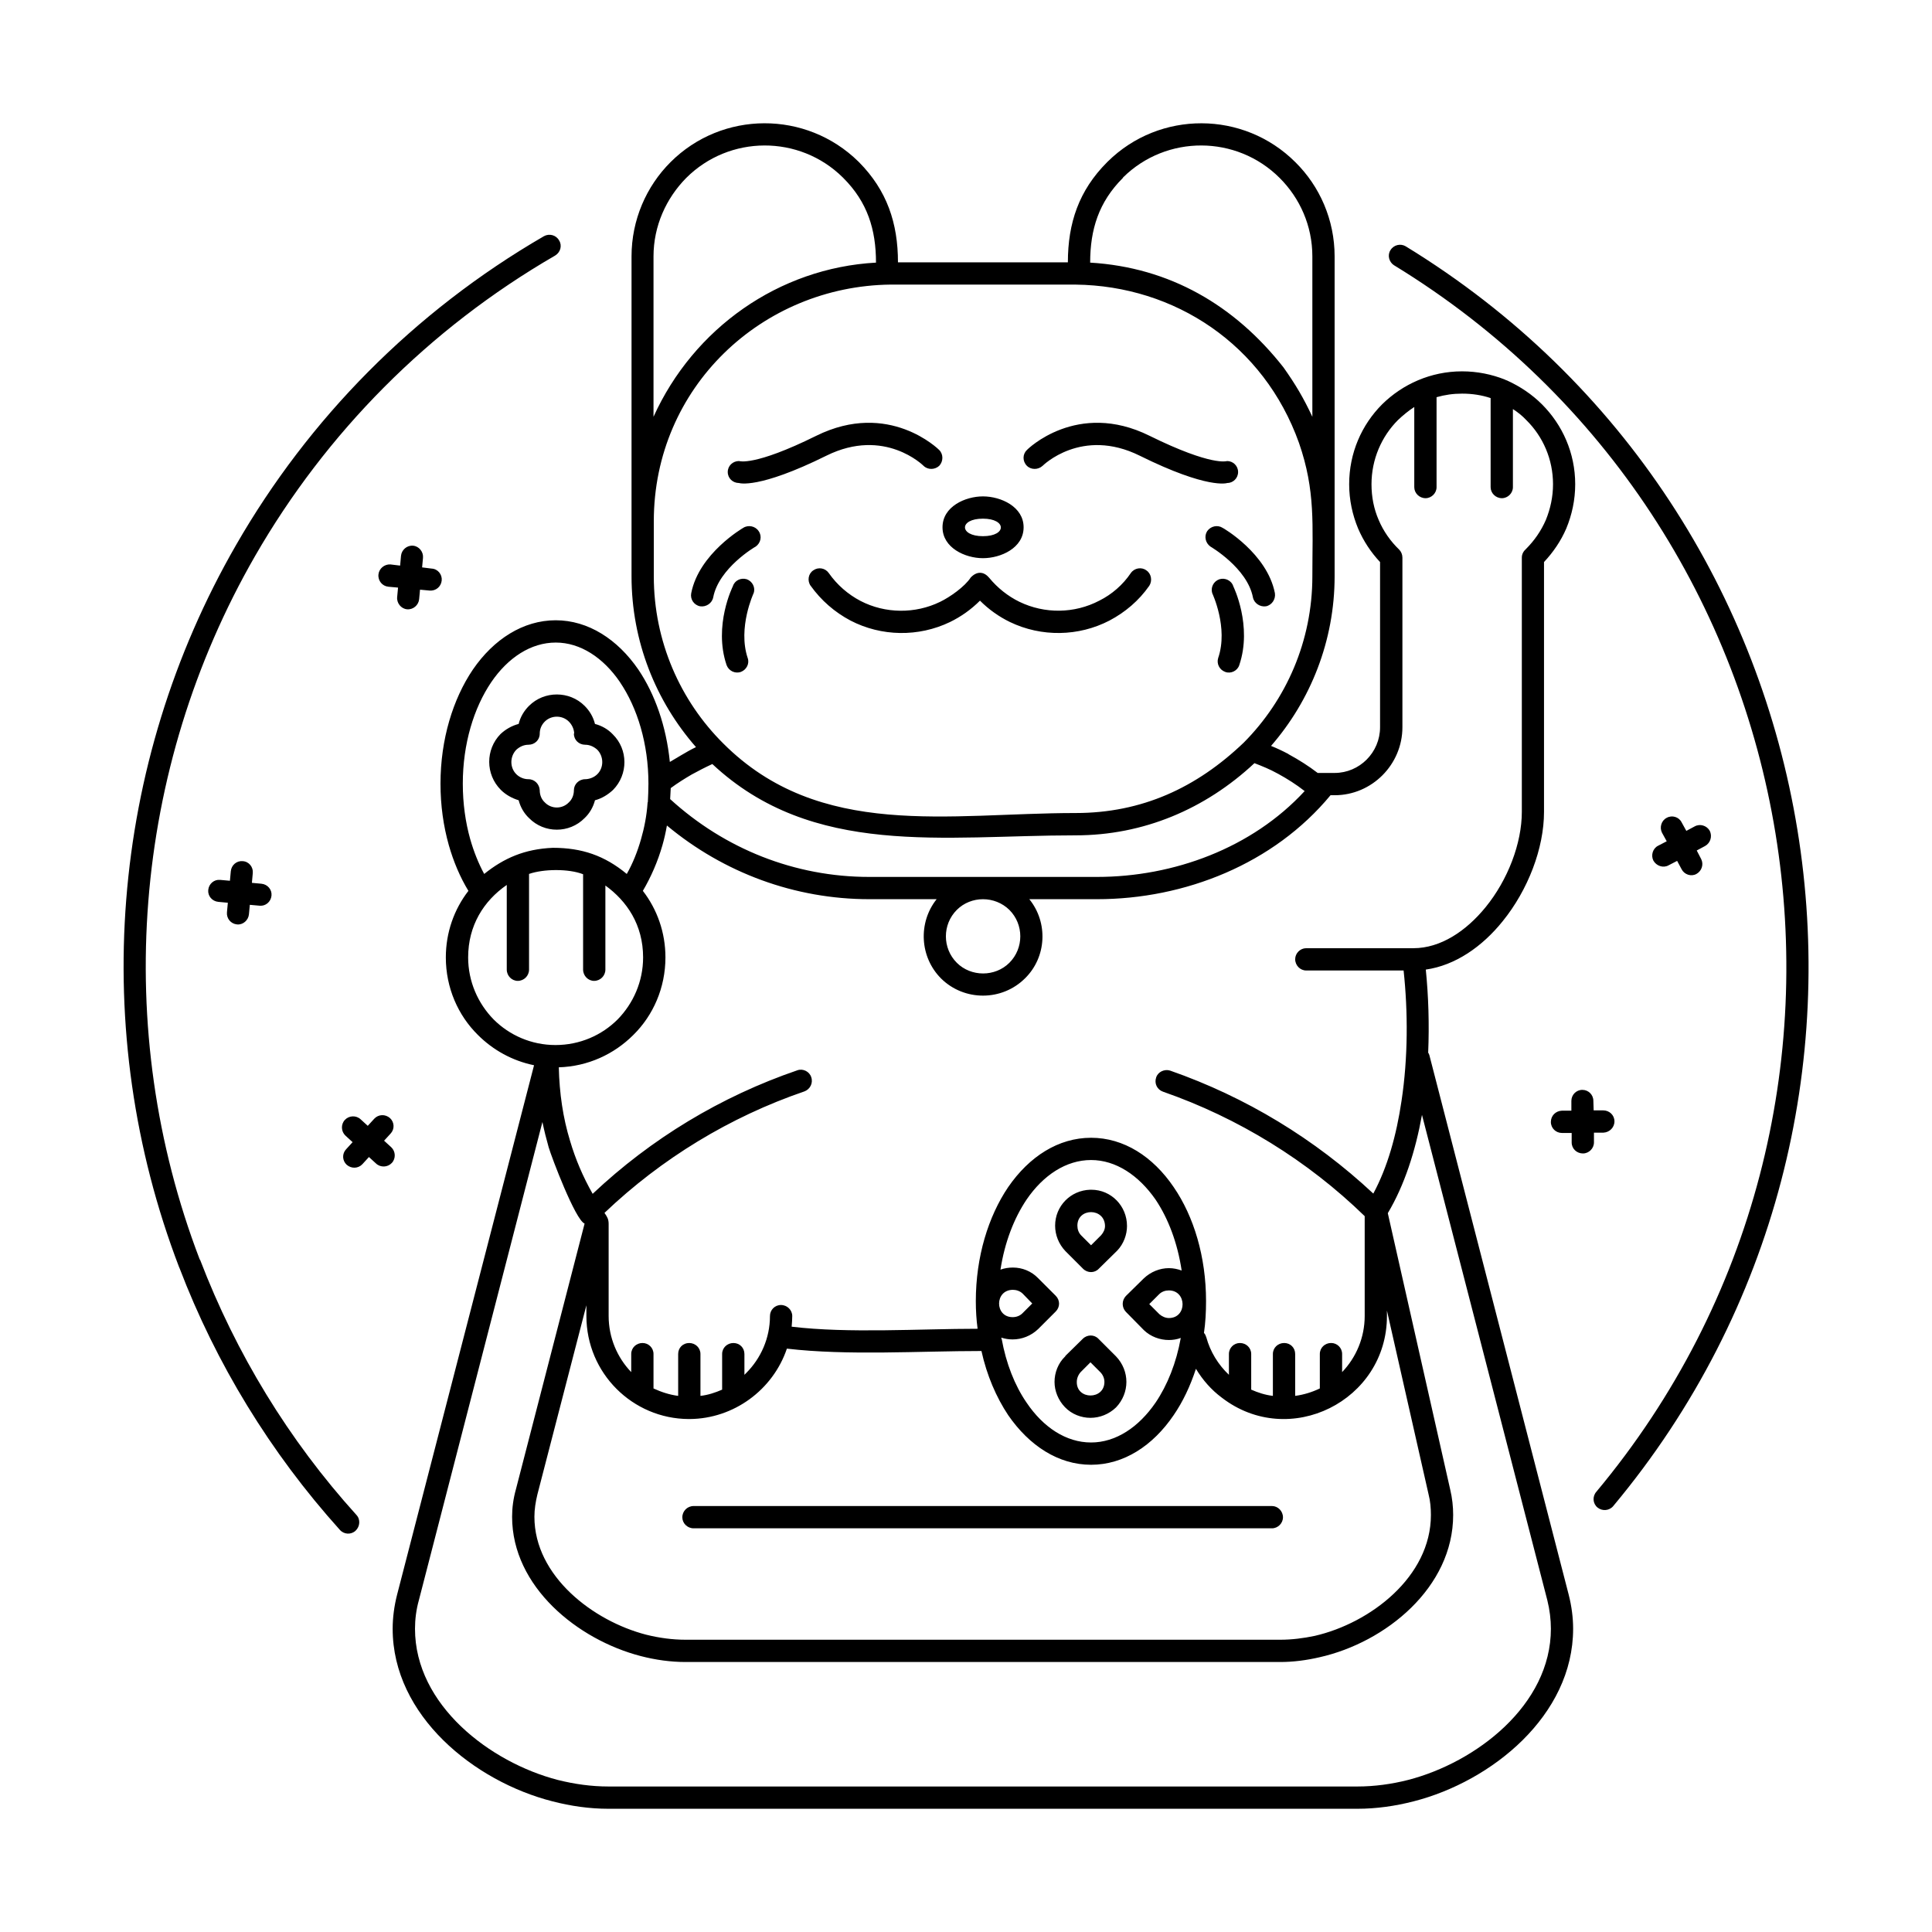 <?xml version="1.0" encoding="UTF-8"?>
<!-- Uploaded to: SVG Repo, www.svgrepo.com, Generator: SVG Repo Mixer Tools -->
<svg fill="#000000" width="800px" height="800px" version="1.1" viewBox="144 144 512 512" xmlns="http://www.w3.org/2000/svg">
 <path d="m340.96 283.89c1.34-0.867 3.227-0.473 4.094 0.867 0.945 1.34 0.551 3.148-0.789 4.094-0.078 0-9.762 5.668-11.258 13.461-0.316 1.574-1.891 2.598-3.465 2.363-1.652-0.316-2.676-1.891-2.363-3.465 2.047-10.547 13.777-17.32 13.777-17.32zm-13.145 265.13c-1.652 0-2.992-1.34-2.992-2.914 0-1.652 1.34-2.992 2.992-2.992h153.27c1.574 0 2.914 1.34 2.914 2.992 0 1.574-1.34 2.914-2.914 2.914zm-80.926-249.54c-1.574-0.156-2.754-1.574-2.598-3.227 0.156-1.574 1.574-2.754 3.148-2.676l2.598 0.316 0.234-2.598c0.156-1.574 1.574-2.832 3.227-2.676 1.574 0.156 2.754 1.652 2.598 3.227l-0.234 2.519 2.519 0.316c1.652 0.078 2.832 1.574 2.676 3.148-0.156 1.652-1.574 2.832-3.227 2.676l-2.519-0.234-0.234 2.519c-0.156 1.574-1.574 2.832-3.227 2.676-1.574-0.156-2.754-1.652-2.598-3.227l0.234-2.519-2.598-0.234zm-45.027 83.523c-1.652-0.156-2.832-1.574-2.676-3.148 0.156-1.652 1.574-2.832 3.148-2.676l2.598 0.234 0.234-2.519c0.156-1.652 1.574-2.832 3.148-2.676 1.652 0.078 2.832 1.574 2.676 3.148l-0.234 2.598 2.519 0.234c1.652 0.156 2.832 1.574 2.676 3.148-0.156 1.652-1.574 2.832-3.148 2.676l-2.598-0.234-0.234 2.519c-0.156 1.574-1.574 2.832-3.148 2.676-1.652-0.156-2.832-1.574-2.676-3.227l0.234-2.519zm33.691 61.953c-1.18-1.102-1.258-2.992-0.156-4.172 1.102-1.18 2.992-1.258 4.172-0.156l1.891 1.73 1.73-1.891c1.102-1.18 2.914-1.258 4.172-0.156 1.18 1.102 1.258 2.914 0.156 4.094l-1.73 1.891 1.891 1.73c1.18 1.102 1.258 2.992 0.156 4.172-1.102 1.18-2.992 1.258-4.172 0.156l-1.891-1.73-1.73 1.891c-1.102 1.18-2.914 1.258-4.172 0.156-1.18-1.102-1.258-2.914-0.156-4.094l1.73-1.891zm359.28-73.289c0.707 1.418 0.156 3.148-1.258 3.938-1.418 0.789-3.227 0.156-3.938-1.258l-1.18-2.203-2.281 1.18c-1.418 0.789-3.227 0.156-4.016-1.258-0.707-1.418-0.156-3.227 1.258-3.938l2.281-1.18-1.258-2.281c-0.707-1.418-0.156-3.227 1.258-3.938 1.418-0.789 3.227-0.234 3.938 1.18l1.258 2.281 2.203-1.18c1.418-0.789 3.227-0.234 4.016 1.18 0.707 1.496 0.156 3.227-1.258 4.016l-2.203 1.18zm-28.418 75.098c0 1.574-1.34 2.914-2.914 2.914-1.652 0-2.992-1.258-2.992-2.914v-2.519h-2.598c-1.574 0-2.914-1.258-2.914-2.914 0-1.652 1.258-2.914 2.914-2.992h2.519v-2.598c0-1.574 1.258-2.914 2.914-2.914 1.574 0 2.914 1.258 2.914 2.914l0.078 2.519h2.519c1.652 0 2.992 1.258 2.992 2.914 0 1.652-1.34 2.914-2.914 2.992h-2.519zm-52.98-232.46c-1.34-0.867-1.812-2.676-0.945-4.016 0.867-1.418 2.676-1.812 4.016-1.023 116.59 71.242 141.93 229.79 55.027 333.85-1.023 1.258-2.914 1.418-4.172 0.395-1.258-1.023-1.418-2.914-0.316-4.172 84.625-101.31 59.828-255.76-53.609-325.04zm-274.97 331.18c1.102 1.18 0.945 3.07-0.234 4.172-1.18 1.102-3.07 1.023-4.172-0.234-18.422-20.469-32.828-44.082-42.508-69.43l-0.078-0.156c-24.008-62.66-18.422-133.27 15.113-191.45 19.207-33.379 47.074-61.797 81.555-81.789 1.418-0.789 3.227-0.316 4.016 1.102 0.867 1.34 0.395 3.148-1.023 4.016-33.613 19.445-60.773 47.074-79.508 79.586-32.59 56.602-38.023 125.48-14.719 186.41l0.156 0.234c9.445 24.641 23.379 47.625 41.406 67.543zm49.91-210.26c-0.867 0.867-1.34 1.969-1.34 3.227 0 1.652-1.34 2.914-2.992 2.914-1.258 0-2.363 0.551-3.227 1.34-1.73 1.812-1.73 4.723 0 6.453 0.867 0.867 2.047 1.34 3.227 1.34 1.652 0 2.914 1.34 2.992 2.914 0 1.258 0.473 2.441 1.34 3.227 1.73 1.812 4.644 1.812 6.375 0 0.867-0.789 1.34-1.969 1.34-3.227 0-1.574 1.34-2.914 2.992-2.914h0.156c1.18-0.078 2.281-0.551 3.07-1.34 1.73-1.73 1.73-4.644 0-6.453-0.867-0.789-1.969-1.34-3.227-1.34-1.652 0-2.992-1.258-2.992-2.914l0.078-0.156c-0.078-1.18-0.629-2.281-1.418-3.07-1.73-1.73-4.644-1.73-6.375 0zm-4.172-4.172c4.016-4.016 10.707-4.016 14.719 0 1.34 1.34 2.281 2.914 2.754 4.801 1.812 0.473 3.465 1.418 4.723 2.754 4.094 4.016 4.094 10.629 0.078 14.719-1.34 1.258-2.992 2.281-4.801 2.754-0.473 1.812-1.418 3.465-2.754 4.723-4.016 4.094-10.707 4.094-14.719 0-1.34-1.258-2.281-2.914-2.754-4.723-1.812-0.551-3.465-1.496-4.723-2.754-4.094-4.094-4.094-10.707-0.078-14.801 1.34-1.258 2.992-2.203 4.801-2.676 0.473-1.891 1.418-3.465 2.754-4.801zm146.34 140.36 2.598 2.598 2.676-2.676c0.629-0.707 1.023-1.574 1.023-2.441-0.078-4.879-7.32-4.879-7.32-0.078 0 0.945 0.316 1.891 1.023 2.598zm0.473 8.816-4.644-4.644c-1.812-1.891-2.754-4.328-2.754-6.769 0-5.195 4.094-9.367 9.289-9.523h0.316c5.273 0 9.445 4.328 9.445 9.605 0 2.281-0.867 4.723-2.598 6.535l-4.879 4.801c-1.102 1.18-2.992 1.18-4.172 0zm20.152 6.769-2.598 2.598 2.676 2.676c0.707 0.629 1.652 1.023 2.519 1.023 4.879 0 4.801-7.32 0-7.32-0.945 0-1.891 0.316-2.598 1.023zm-8.816 0.473 4.723-4.644c1.891-1.812 4.328-2.754 6.691-2.754 1.18 0 2.281 0.234 3.387 0.629-1.102-7.32-3.543-13.777-6.926-18.812-4.488-6.453-10.547-10.469-17.082-10.469-6.613 0-12.676 4.016-17.082 10.469-3.387 5.039-5.824 11.414-6.926 18.578 1.102-0.395 2.203-0.551 3.305-0.551 2.441 0 4.879 0.945 6.691 2.832l4.644 4.644c1.18 1.18 1.18 2.992 0 4.172l-4.644 4.644c-1.891 1.812-4.328 2.754-6.769 2.754-1.023 0-2.047-0.156-2.992-0.473v0.312h0.078c1.18 6.535 3.465 12.359 6.613 16.926 4.41 6.535 10.469 10.547 17.082 10.547 6.535 0 12.594-4.016 17.082-10.547 3.148-4.644 5.512-10.547 6.691-17.16-1.023 0.395-2.125 0.551-3.148 0.551-2.363 0-4.801-0.867-6.613-2.598l-4.801-4.879c-1.102-1.18-1.102-2.992 0-4.172zm-15.98 15.824 4.566-4.488c1.18-1.18 3.07-1.18 4.172 0l4.644 4.644c1.812 1.891 2.754 4.328 2.754 6.769 0 2.441-0.945 4.879-2.754 6.769-1.891 1.812-4.328 2.754-6.769 2.754-2.441 0-4.961-0.945-6.769-2.832-1.812-1.891-2.754-4.328-2.754-6.691 0-2.441 0.945-4.961 2.832-6.769zm6.613 1.73-2.598 2.598c-0.629 0.707-1.023 1.652-1.023 2.598-0.078 4.801 7.32 4.801 7.32 0 0-0.945-0.395-1.891-1.102-2.598zm-15.43-15.586-2.519-2.598c-0.707-0.707-1.73-1.023-2.598-1.023-4.879 0-4.879 7.242-0.078 7.242 0.945 0 1.891-0.316 2.598-1.023zm-118.63-21.176c-2.441-0.945-8.738-17.555-9.523-20.23-0.629-2.203-1.18-4.41-1.652-6.691l-32.746 126.74c-0.707 2.519-1.023 5.117-1.023 7.559 0 20.23 19.918 35.426 37.863 40.07 4.41 1.102 8.895 1.73 13.383 1.73h198.53c4.488 0 9.055-0.629 13.383-1.73 18.027-4.644 37.863-19.836 37.863-40.07 0-2.441-0.316-5.039-0.945-7.559l-33.219-128.63c-1.73 9.605-4.644 18.656-9.055 26.055l16.531 73.211c0.551 2.281 0.789 4.566 0.789 6.769 0 19.207-17.871 33.77-35.426 37.707-3.387 0.789-6.926 1.258-10.391 1.258h-157.6c-3.938 0-7.949-0.551-11.887-1.574-16.688-4.328-34.086-18.344-34.086-36.918 0-2.363 0.316-4.801 1.023-7.32zm2.125-7.871c15.508-14.641 34.008-25.82 54.238-32.746 1.496-0.551 3.227 0.316 3.699 1.812 0.551 1.574-0.316 3.227-1.812 3.777-19.758 6.769-37.863 17.789-52.98 32.195 0.707 1.023 1.102 1.652 1.102 2.914v24.402c0 5.746 2.281 11.02 5.984 14.879v-4.801c0-1.652 1.34-2.914 2.992-2.914 1.574 0 2.914 1.258 2.914 2.914v9.133c2.047 0.945 4.172 1.652 6.535 1.969v-11.098c0-1.652 1.258-2.914 2.914-2.914 1.652 0 2.992 1.258 2.992 2.914v11.098c2.047-0.234 3.938-0.867 5.746-1.652v-9.445c0-1.652 1.34-2.914 2.992-2.914s2.914 1.258 2.914 2.914v5.512l0.473-0.473c3.856-3.856 6.297-9.211 6.297-15.113 0-1.574 1.258-2.914 2.914-2.914 1.652 0 2.992 1.34 2.992 2.914 0 0.945-0.078 1.891-0.156 2.832 15.113 1.812 33.852 0.551 49.277 0.551-0.316-2.363-0.473-4.801-0.473-7.32 0-11.73 3.305-22.434 8.582-30.23 5.59-8.109 13.305-13.066 21.965-13.066 8.66 0 16.375 4.961 21.883 13.066 5.352 7.793 8.582 18.5 8.582 30.23 0 2.914-0.156 5.746-0.551 8.422 0.316 0.316 0.473 0.707 0.629 1.18 1.023 3.777 3.148 7.242 5.984 9.918v-5.512c0-1.652 1.34-2.914 2.914-2.914 1.652 0 2.992 1.258 2.992 2.914v9.445c1.812 0.789 3.699 1.418 5.746 1.652v-11.098c0-1.652 1.34-2.914 2.992-2.914s2.914 1.258 2.914 2.914v11.098c2.363-0.316 4.566-1.023 6.535-1.969v-9.133c0-1.652 1.34-2.914 2.992-2.914 1.574 0 2.914 1.258 2.914 2.914v4.801c3.699-3.856 5.984-9.133 5.984-14.879v-26.449c-15.113-14.719-33.535-26.055-53.449-32.984-1.574-0.551-2.363-2.203-1.812-3.777 0.473-1.496 2.203-2.281 3.699-1.812 20.074 7.008 38.336 18.105 53.844 32.59 3.777-7.008 6.141-15.508 7.477-24.562 1.73-11.414 1.73-23.617 0.551-34.559h-25.82c-1.574 0-2.914-1.34-2.914-2.992 0-1.574 1.34-2.914 2.914-2.914h28.418c7.164 0 13.934-4.488 19.129-10.863 5.902-7.242 9.605-16.926 9.605-25.27v-67.383c0-0.945 0.473-1.73 1.102-2.281 2.203-2.203 4.016-4.801 5.273-7.715 1.18-2.914 1.891-6.062 1.891-9.445 0-6.613-2.676-12.676-7.086-17.004-1.023-1.102-2.203-2.047-3.543-2.914v20.703c0 1.574-1.34 2.914-2.914 2.914-1.652 0-2.992-1.34-2.992-2.914v-23.617c-2.363-0.789-4.879-1.18-7.559-1.18-2.363 0-4.566 0.316-6.769 0.945v23.852c0 1.574-1.34 2.914-2.914 2.914-1.652 0-2.992-1.34-2.992-2.914v-21.254c-1.574 1.023-2.992 2.203-4.328 3.465-4.328 4.328-7.008 10.391-7.008 17.004 0 3.387 0.629 6.535 1.891 9.445 1.258 2.992 3.148 5.668 5.434 7.871 0.551 0.551 0.867 1.34 0.867 2.125v44.949c0 9.918-8.109 18.027-17.949 18.027h-1.102c-15.035 18.184-38.574 27.551-61.875 27.551h-17.949c5.039 6.219 4.566 15.352-1.102 20.941-6.141 6.141-16.137 6.141-22.277 0.078-5.668-5.668-6.141-14.801-1.18-21.02h-17.871c-19.602 0-38.496-6.926-53.609-19.523-0.316 1.812-0.707 3.543-1.18 5.195-1.258 4.41-3.07 8.5-5.195 12.121 3.777 4.879 5.984 11.02 5.984 17.633 0 8.031-3.227 15.352-8.5 20.547-5.117 5.117-12.043 8.344-19.758 8.582 0.156 6.848 1.102 13.383 2.992 19.523 1.418 4.801 3.387 9.445 5.984 14.012zm110.45-75.258c-3.856-3.777-10.156-3.777-13.934 0-3.856 3.856-3.856 10.156 0 14.012 3.777 3.777 10.156 3.777 13.934 0 3.856-3.856 3.856-10.156 0-14.012zm-120.21-76.754c8.582 0 16.375 5.039 21.883 13.066 4.41 6.535 7.398 15.035 8.344 24.48l2.914-1.73c1.34-0.789 2.676-1.574 4.016-2.203-10.629-12.121-17.082-28.023-17.082-45.266v-84.781c0-9.684 3.938-18.578 10.312-24.953 13.699-13.699 35.977-13.777 49.828-0.156l0.156 0.156c7.398 7.477 10.312 16.137 10.312 26.527h45.027c0-10.391 2.914-19.051 10.391-26.527l0.156-0.156c13.777-13.617 36.055-13.539 49.75 0.156 6.453 6.375 10.391 15.273 10.391 24.953v84.781c0 17.082-6.375 32.906-16.848 44.949 1.574 0.629 3.07 1.34 4.566 2.125l0.078 0.078c2.754 1.496 5.352 3.148 7.715 4.961h4.488c6.613 0 12.043-5.434 12.043-12.121v-43.77c-2.441-2.598-4.41-5.59-5.824-8.895-1.496-3.621-2.363-7.559-2.363-11.73 0-8.266 3.305-15.742 8.738-21.176 5.434-5.352 12.91-8.738 21.176-8.738 4.016 0 7.871 0.789 11.414 2.203l0.156 0.078 0.078 0.078h0.156l0.156 0.078c3.465 1.574 6.613 3.699 9.211 6.297 5.434 5.434 8.816 12.91 8.816 21.176 0 4.172-0.867 8.109-2.363 11.73-1.418 3.305-3.465 6.297-5.902 8.895v66.203c0 9.684-4.25 20.703-10.941 28.969-5.434 6.769-12.594 11.73-20.387 12.832 0.707 7.008 0.945 14.484 0.629 22.043 0.156 0.156 0.234 0.395 0.316 0.629l36.918 142.96c0.789 3.07 1.18 6.141 1.18 9.055 0 22.984-21.57 40.461-42.273 45.738-4.879 1.258-9.918 1.969-14.879 1.969h-198.53c-4.961 0-9.918-0.707-14.801-1.969-20.703-5.273-42.352-22.672-42.352-45.738 0-2.914 0.395-5.984 1.18-9.055l36.289-140.28c-5.746-1.18-10.863-4.016-14.879-8.031-5.273-5.195-8.5-12.516-8.5-20.547 0-6.613 2.203-12.754 5.984-17.633-2.203-3.621-3.938-7.715-5.195-12.121-1.418-5.039-2.203-10.469-2.203-16.297 0-11.73 3.305-22.434 8.582-30.23 5.512-8.031 13.305-13.066 21.965-13.066zm30.465 44.477-0.156 2.914c14.484 13.227 33.062 20.625 52.742 20.625h60.379c20.309 0 41.094-7.637 55.027-22.75-2.203-1.73-4.566-3.227-7.008-4.566l-0.156-0.078c-1.969-1.102-4.094-1.969-6.141-2.754-13.066 12.203-29.441 19.129-47.391 19.129-35.031 0-69.668 5.984-96.273-18.895-1.891 0.867-3.699 1.812-5.434 2.754-1.891 1.102-3.777 2.281-5.59 3.621zm-13.461-28.102c-4.41-6.453-10.469-10.469-17.004-10.469-6.613 0-12.676 4.016-17.082 10.469-4.644 6.848-7.559 16.375-7.559 26.922 0 5.273 0.707 10.234 1.969 14.719 0.945 3.305 2.203 6.453 3.699 9.211 5.195-4.172 10.707-6.613 18.184-6.926 7.715 0 13.699 2.047 19.602 6.926 1.574-2.754 2.832-5.902 3.777-9.211 0.867-2.992 1.496-6.219 1.73-9.523v-0.156l0.078-0.156c0.078-1.574 0.156-3.227 0.156-4.879 0-10.547-2.914-20.074-7.559-26.922zm152.64 182c-1.496 4.566-3.465 8.738-5.902 12.281-5.512 8.109-13.227 13.145-21.883 13.145-8.66 0-16.375-5.039-21.965-13.145-3.148-4.723-5.668-10.547-7.086-17.004-16.375 0-35.504 1.258-51.562-0.629-3.699 10.941-14.09 18.578-25.742 18.656h-0.312c-14.801-0.078-27.078-12.121-27.078-27.316v-2.832l-12.988 50.145c-0.473 1.969-0.789 3.938-0.789 5.902 0 15.742 15.586 27.629 29.598 31.25 3.465 0.867 7.008 1.34 10.469 1.34h157.6c3.07 0 6.141-0.395 9.133-1.023 14.719-3.387 30.781-15.664 30.781-32.039 0-1.812-0.156-3.699-0.629-5.512l-11.02-48.648v1.418c0 22.516-25.898 35.426-43.77 21.648-2.754-2.047-5.039-4.644-6.848-7.637zm-176.73-131.15v25.348c0 1.652-1.34 2.992-2.992 2.992-1.574 0-2.914-1.34-2.914-2.992v-22.434c-6.141 4.25-10.234 10.785-10.234 19.207 0 6.375 2.598 12.203 6.769 16.453 4.172 4.172 9.996 6.769 16.375 6.769 6.453 0 12.281-2.598 16.453-6.769 4.172-4.25 6.769-10.078 6.769-16.453 0-8.66-4.328-14.957-9.996-19.051v22.277c0 1.652-1.34 2.992-2.992 2.992-1.574 0-2.914-1.34-2.914-2.992v-25.27c-3.856-1.496-10.469-1.418-14.328-0.078zm41.645-184.44c-5.273 5.352-8.66 12.676-8.66 20.781v42.508c10.629-23.457 33.219-39.438 58.961-40.855 0-8.816-2.281-16.059-8.66-22.434l-0.156-0.156c-11.492-11.336-30.07-11.258-41.484 0.156zm157.28 0c-11.414-11.414-29.992-11.492-41.484-0.156l-0.078 0.156c-6.375 6.375-8.66 13.617-8.66 22.434 21.098 1.258 38.336 11.336 51.246 27.789 3.227 4.566 5.273 8.031 7.637 13.066v-42.508c0-8.109-3.305-15.43-8.66-20.781zm-124.3 108.08c-0.945-1.34-0.629-3.227 0.707-4.094 1.34-0.945 3.148-0.629 4.094 0.707 2.203 3.148 5.117 5.668 8.422 7.398 6.535 3.387 14.484 3.465 21.098 0.234 2.598-1.258 6.535-4.016 8.109-6.453 1.574-1.652 3.387-1.652 4.801 0l0.078 0.078c2.203 2.676 4.961 4.879 8.031 6.375 6.691 3.227 14.562 3.148 21.176-0.316 3.305-1.652 6.219-4.172 8.344-7.32 0.945-1.34 2.832-1.652 4.094-0.707 1.34 0.867 1.652 2.754 0.789 4.094-2.754 3.938-6.375 7.008-10.547 9.211-8.188 4.25-18.027 4.41-26.371 0.395-2.914-1.418-5.59-3.305-7.949-5.668-2.363 2.363-5.039 4.25-7.949 5.668-8.344 4.016-18.184 3.856-26.371-0.395-4.172-2.203-7.793-5.352-10.547-9.211zm45.656-23.695c4.801 0 10.785 2.754 10.785 8.188 0 5.512-6.062 8.188-10.785 8.188-4.723 0-10.707-2.754-10.707-8.188 0-5.512 6.062-8.188 10.707-8.188zm0 5.902c-6.375 0-6.297 4.644 0 4.644 6.375 0 6.297-4.644 0-4.644zm24.562-62.031h-49.043c-34.008 0.395-62.738 27.16-62.738 62.738v14.562c0 17.238 7.008 32.984 18.422 44.32 25.586 25.586 59.828 18.422 93.363 18.422 17.555 0 32.039-6.691 44.555-18.656 11.258-11.336 18.184-26.922 18.184-44.082 0-13.539 0.867-22.672-3.543-35.344-9.289-26.055-32.906-41.645-59.199-41.957zm-36.133 43.848c1.102 1.102 1.102 2.992 0 4.172-1.18 1.102-3.07 1.102-4.172 0 0 0-10.312-10.312-25.742-2.676-18.105 8.973-23.145 7.242-23.145 7.242-1.652 0-2.992-1.258-2.992-2.914 0-1.652 1.34-2.914 2.992-2.914 0 0 3.938 1.496 20.469-6.691 19.285-9.523 32.512 3.699 32.59 3.777zm27.395 4.172c-1.18 1.102-3.07 1.102-4.172 0-1.18-1.18-1.18-3.07 0-4.172 0-0.078 13.305-13.305 32.512-3.777 16.609 8.188 20.547 6.691 20.547 6.691 1.574 0 2.914 1.258 2.914 2.914 0 1.652-1.34 2.914-2.914 2.914 0 0-5.039 1.73-23.145-7.242-15.43-7.637-25.742 2.676-25.742 2.676zm44.949 33.77c-0.473-1.496 0.316-3.148 1.891-3.699 1.496-0.473 3.227 0.316 3.699 1.891 0 0 5.117 10.391 1.574 20.859-0.473 1.496-2.203 2.363-3.699 1.812-1.574-0.551-2.363-2.203-1.891-3.699 2.754-8.031-1.574-17.16-1.574-17.16zm-0.473-12.359c-1.34-0.945-1.73-2.754-0.867-4.094 0.945-1.34 2.754-1.73 4.094-0.867 0.078 0 11.809 6.769 13.855 17.32 0.234 1.574-0.789 3.148-2.363 3.465-1.574 0.234-3.148-0.789-3.465-2.363-1.496-7.793-11.258-13.461-11.258-13.461zm-126.58 10.547c0.473-1.574 2.125-2.363 3.699-1.891 1.496 0.551 2.363 2.203 1.812 3.699 0 0-4.25 9.133-1.574 17.16 0.551 1.496-0.316 3.148-1.812 3.699-1.574 0.551-3.227-0.316-3.777-1.812-3.543-10.469 1.652-20.859 1.652-20.859z"/>
</svg>